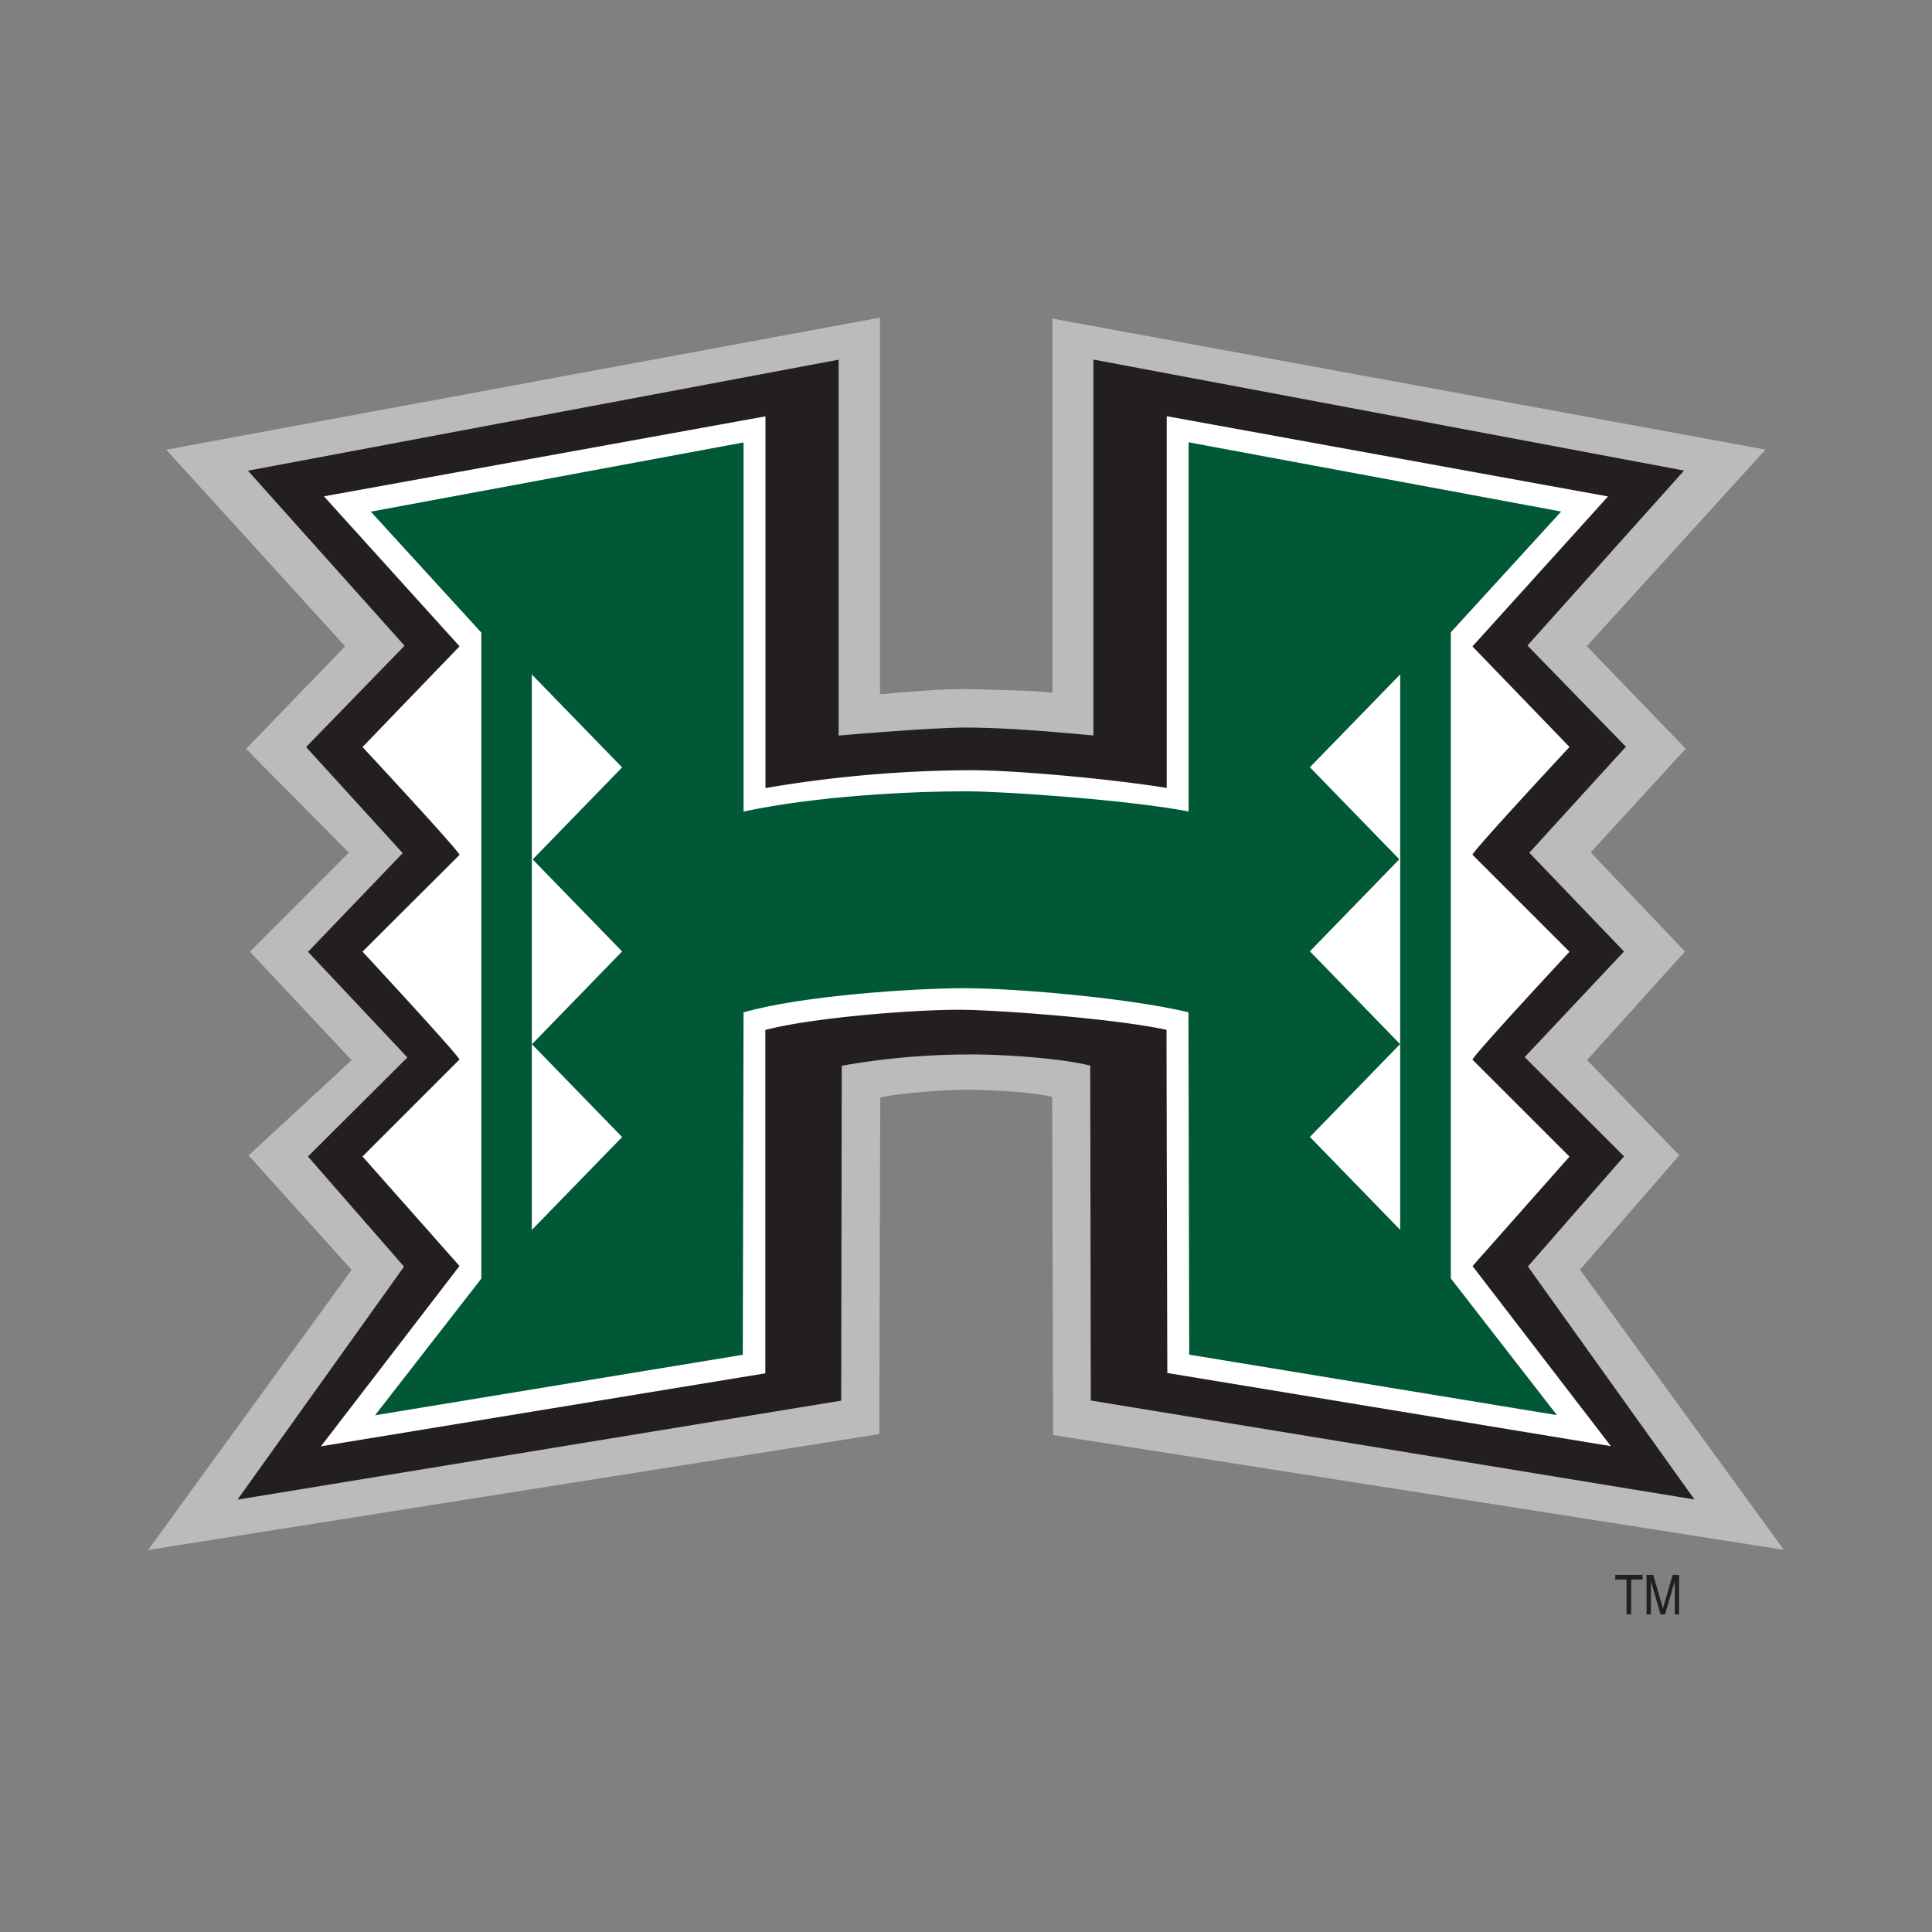 <svg xmlns="http://www.w3.org/2000/svg" viewBox="0 0 300 300"><rect x="0" y="0" width="300" height="300" fill="#808080" stroke="none"/><defs><style>.cls-1{fill:#bbb;}.cls-2{fill:#231f20;}.cls-3{fill:#fff;}.cls-4{fill:#005837;}.cls-5{fill:none;}</style></defs><title>hawaii-rainbow-warriors</title><g id="Layer_2" data-name="Layer 2"><g id="Layer_85" data-name="Layer 85"><path class="cls-1" d="M245.34,197.16l15.42-17.77L246.44,164.6l15.21-16.85L247,132.36l14.76-16.1-15.36-15.92,27.75-30.53L163.41,49.47v58.1c-2.31-.36-10.3-.49-13.27-.56-3.52-.07-10.15.47-13.49.8V49.32L25.81,69.83l27.78,30.53L38.21,116.28l15.95,16.11L38.8,147.77l15.8,16.86-16,14.78,16,17.77L23,240.68l113.54-18,.14-52.23c2.77-.77,10.76-1.24,13.46-1.24,3,0,10.29.33,13.24,1.12l.14,52.5L277,240.66l-31.66-43.5Z"/><path class="cls-2" d="M237.25,196.66l14.93-17.1-15.43-15.41,15.43-16.4-14.71-15.34,15-16.46-15.29-15.71L261.5,73.07,169.78,55.83V114.2c-4.6-.4-12.19-1.17-19.64-1.23-4.47,0-14.34.77-19.92,1.25V55.85L38.5,73.09l24.32,27.18L47.53,116l15,16.47-14.7,15.33,15.43,16.4L47.82,179.58l14.92,17.1L36.88,232.86l93.74-15.37.09-52a113.25,113.25,0,0,1,19.43-1.75c4.2-.08,14.21.47,19.15,1.73l.09,52,93.74,15.37-25.87-36.18Z"/><path class="cls-3" d="M228.65,196.6l15.06-17-15.06-15.05c0-.57,15.06-16.76,15.06-16.76l-15.06-15.06c0-.56,15.06-16.74,15.06-16.74l-15.07-15.61,21.05-23.29L181.17,64.63v57.72c-8.27-1.35-23.85-2.82-31-2.75a194.12,194.12,0,0,0-31.31,2.77V64.65L50.3,77.07l21.06,23.29L56.29,116s15.06,16.18,15.06,16.75L56.29,147.77S71.34,164,71.34,164.53L56.29,179.58l15.06,17-21.51,28,69-11.33,0-53.32c7.61-2,24.47-3.28,31.3-3.12,5.82.13,22.82,1.34,31,3.1,0,5,.12,53.29.12,53.29l68.88,11.36-21.51-28Z"/><path class="cls-4" d="M225.26,98.21l17.16-18.78L184.56,68.68V126c-9.2-1.75-27.84-3.08-34.41-3.13-8.53,0-23.24.69-34.69,3.15V68.7L57.58,79.45,74.74,98.23l0,100.31L58.24,219.76l57.1-9.39.12-53.17c9-2.61,26.9-3.79,34.68-3.75,8.26.05,25.3,1.56,34.4,3.73l.12,53.17,57.1,9.39-16.48-21.23,0-100.3Z"/><polygon class="cls-3" points="217.42 133.57 203.4 119.14 217.42 104.72 217.42 133.57 217.42 133.57 217.42 133.57"/><polygon class="cls-3" points="217.42 162.15 203.4 147.72 217.42 133.29 217.42 162.15 217.42 162.15 217.42 162.15"/><polygon class="cls-3" points="217.42 190.97 203.4 176.54 217.42 162.11 217.42 190.97 217.42 190.97 217.42 190.97"/><polygon class="cls-3" points="82.58 133.59 96.6 119.16 82.58 104.73 82.58 133.59 82.58 133.59 82.58 133.59"/><polygon class="cls-3" points="82.58 162.17 96.6 147.74 82.58 133.31 82.58 162.17 82.58 162.17 82.58 162.17"/><polygon class="cls-3" points="82.58 190.99 96.6 176.56 82.58 162.13 82.58 190.99 82.58 190.99 82.58 190.99"/><path class="cls-2" d="M255.05,244.55v.72h-1.76v5.41h-.72v-5.41h-1.75v-.72Zm.63,0v6.13h.67v-4.3c0-.3,0-.53,0-.68v-.19l1.5,5.17h.7l1.51-5.17c0,.33,0,.64,0,.93s0,.5,0,.62v3.62h.67v-6.13h-1l-1.51,5.19-1.5-5.19Z"/><rect class="cls-5" width="300" height="300"/></g></g></svg>
